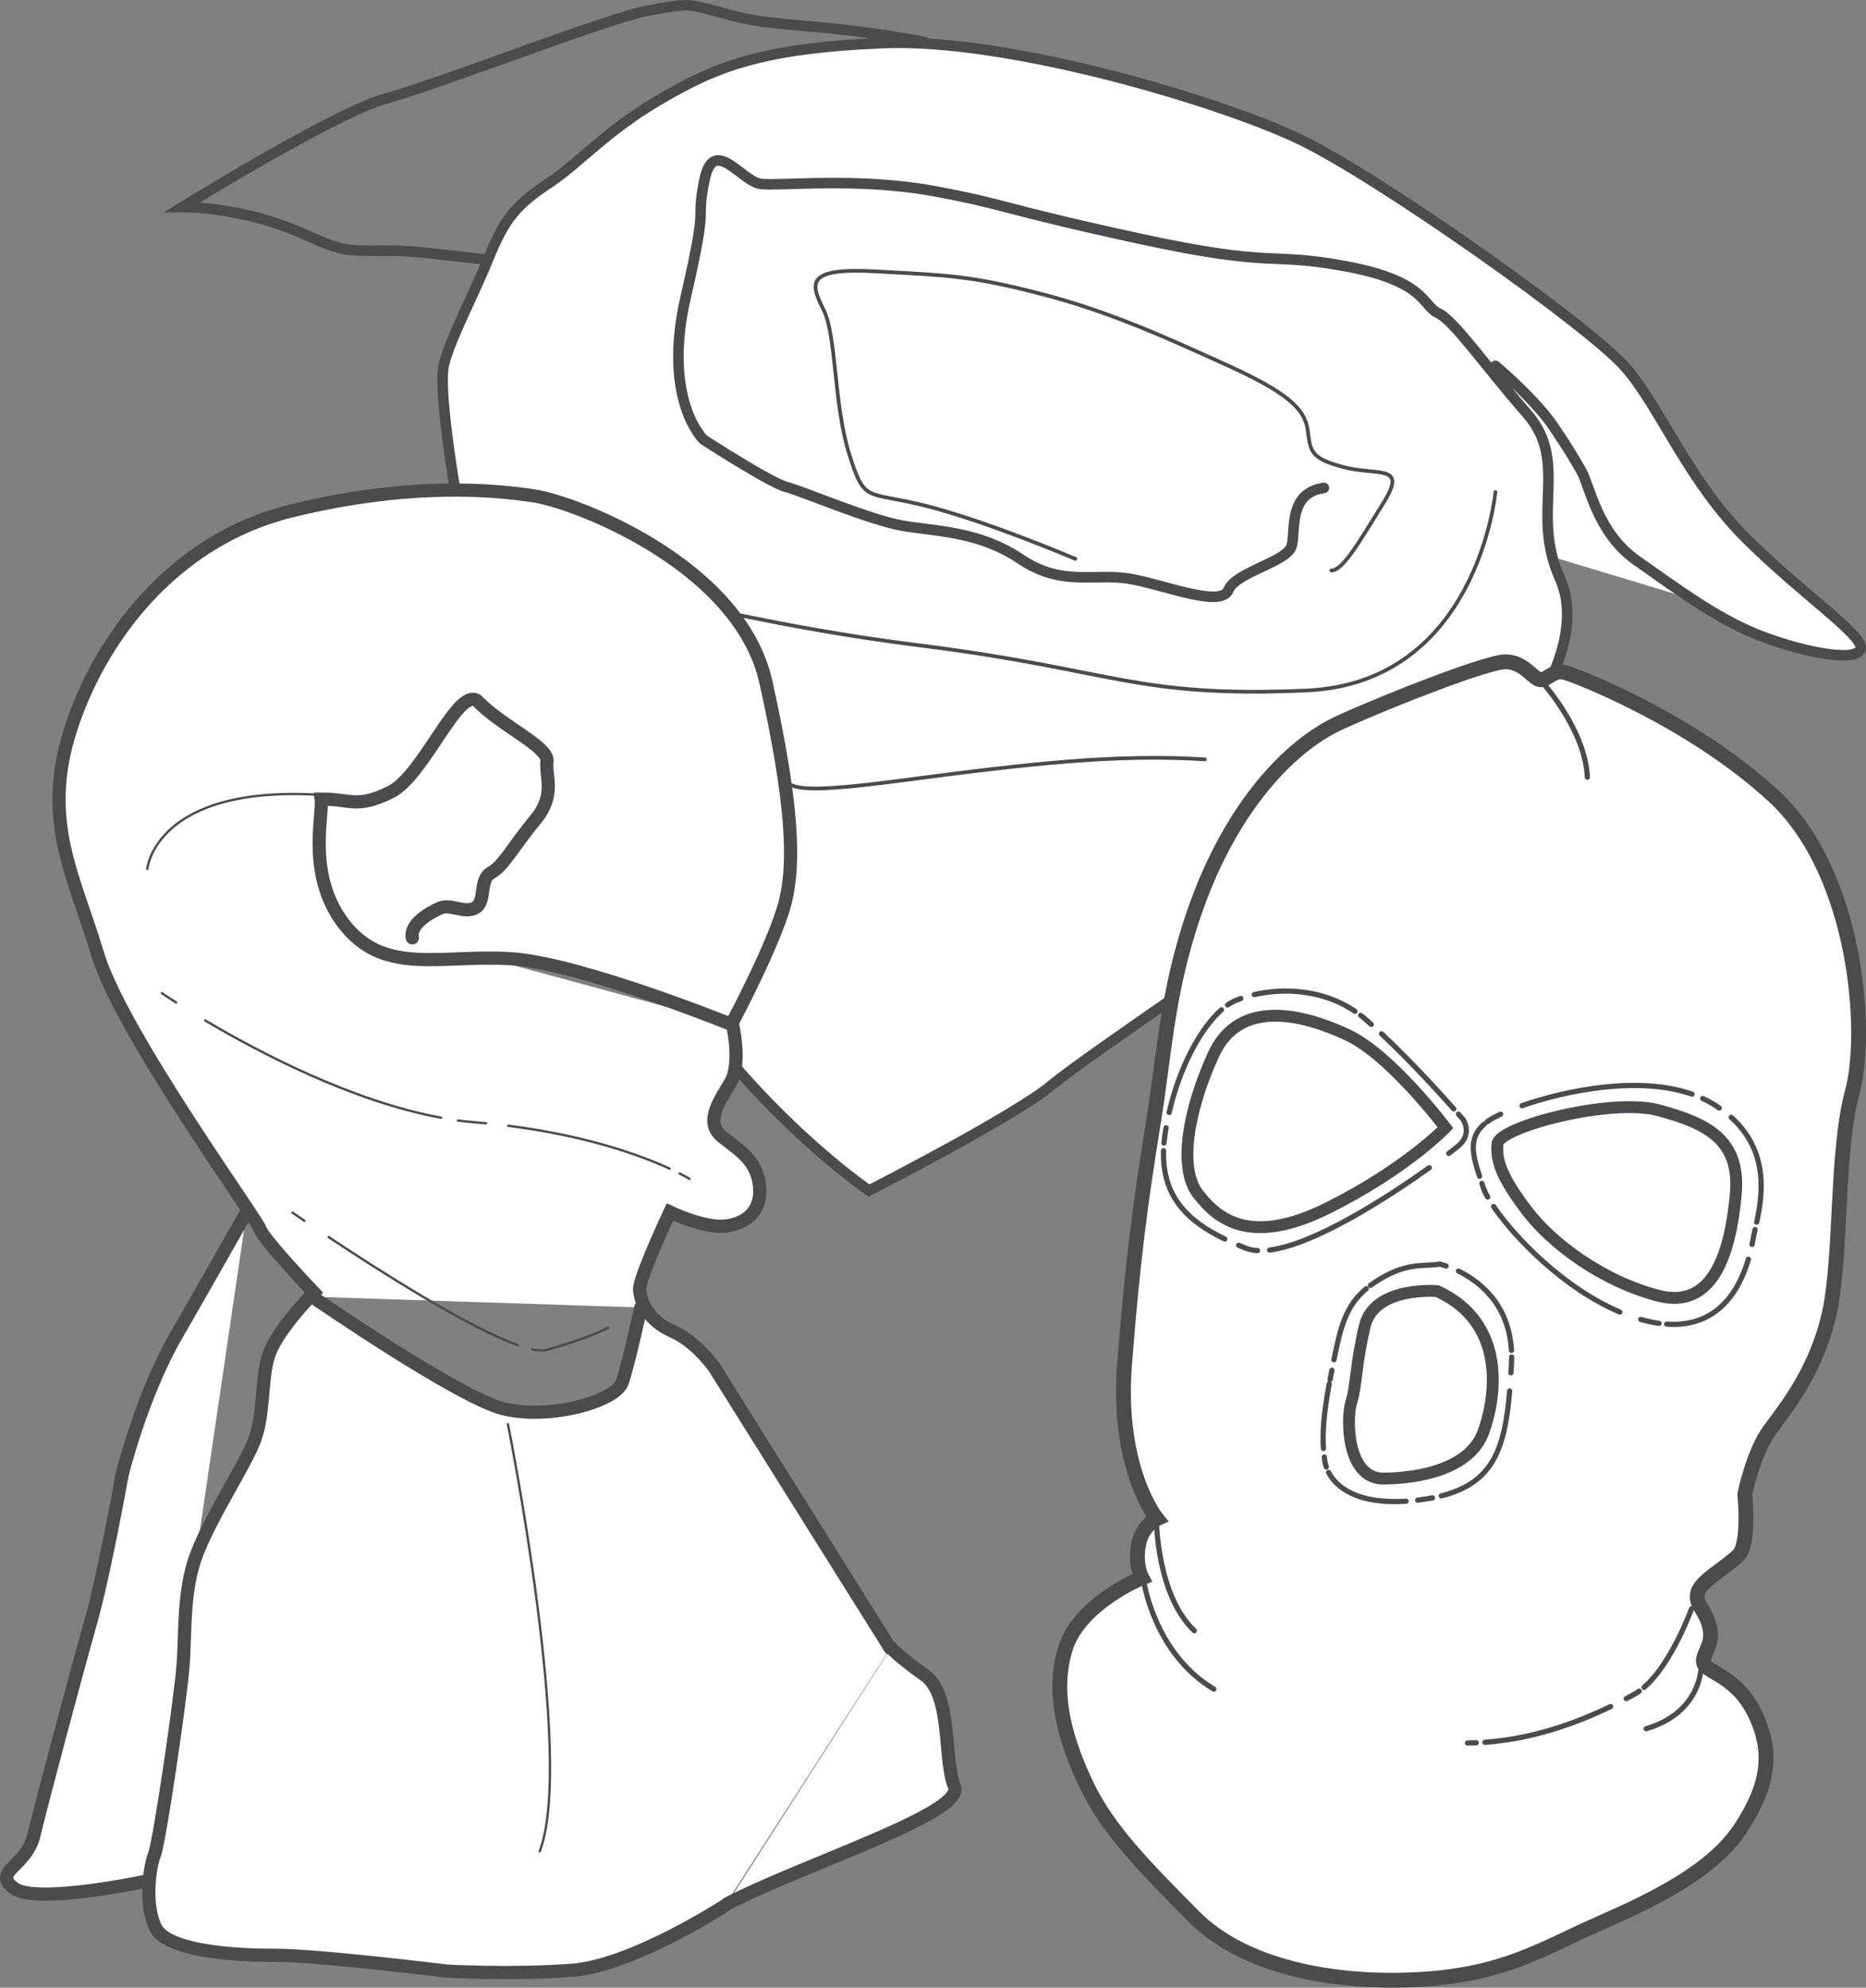 <?xml version="1.0" encoding="utf-8"?>
<!-- Generator: Adobe Illustrator 13.0.0, SVG Export Plug-In . SVG Version: 6.00 Build 14948)  -->
<!DOCTYPE svg PUBLIC "-//W3C//DTD SVG 1.1//EN" "http://www.w3.org/Graphics/SVG/1.1/DTD/svg11.dtd">
<svg version="1.1" id="Vrstva_1" xmlns="http://www.w3.org/2000/svg" xmlns:xlink="http://www.w3.org/1999/xlink" x="0px" y="0px"
	 width="70.846px" height="75.423px" viewBox="0 0 70.846 75.423" enable-background="new 0 0 70.846 75.423" xml:space="preserve">
<rect x="0" y="0" width="70.846" height="75.423" fill="#808080" stroke="none"/>
<g>
	<path fill="#FFFFFF" d="M50.265,18.515c-1.361,0.194-1.064,1.582-1.224,2.196s-2.111,0.982-2.398,1.673
		c-0.288,0.69-2.358-0.173-3.716-0.415c-1.356-0.241-2.593,0.313-4.174-0.752c-1.581-1.063-3.223-1.052-4.478-1.267
		c-1.255-0.216-3.811-1.313-4.425-1.472c-0.614-0.159-3.14-1.796-3.14-1.796s-1.578-1.5-0.674-5.416
		c0.904-3.917,0.355-2.639,0.703-4.405c0.348-1.768,1.41,0.037,2.153,0.119c0.743,0.083,3.669-0.252,6.486,0.258
		c2.817,0.511,2.56,0.662,7.833,1.808c5.274,1.146,4.895,0.501,7.916,1.064c3.022,0.563,2.886,1.511,3.474,1.771
		c0.588,0.262,1.779,1.989,3.38,3.823c1.602,1.834,0.124,3.745,1.232,6.217c1.108,2.471-1.274,5.35-1.956,7.139
		c-0.681,1.79-4.847,3.115-6.498,4.436c-1.652,1.32-9.439,6.515-10.834,7.683c-1.395,1.169-6.931,3.996-6.931,3.996
		s-2.882-1.946-5.777-5.535c-2.895-3.588-6.125-10.103-7.57-12.114s-1.85-5.939-2.07-7.197c-0.221-1.259-0.981-5.496-0.717-6.521
		c0.265-1.023,1.098-2.556,1.7-4.038c0.602-1.482,1.068-2.018,2.254-2.803s2.145-1.957,4.206-3.172
		c2.062-1.214,3.786-1.97,8.532-2.162c4.747-0.192,12.755,2.206,15.77,3.642c3.015,1.435,11.047,7.116,12.394,8.666
		s2.376,4.327,4.64,6.552c2.265,2.224,4.51,3.678,4.275,4.163 M70.629,24.655c-0.235,0.485-2.309,0.059-3.894-0.57
		c-1.585-0.628-3.141-1.795-4.619-2.832c-1.479-1.038-1.772-2.861-2.076-3.377c-0.303-0.516-0.338-0.616-1.047-1.674
		c-0.71-1.057-2.216-2.32-2.216-2.32"/>
	<path fill="none" stroke="#4B4B4D" stroke-width="0.4" stroke-linecap="round" d="M50.265,18.515
		c-1.361,0.194-1.064,1.582-1.224,2.196s-2.111,0.982-2.398,1.673c-0.288,0.69-2.358-0.173-3.716-0.415
		c-1.356-0.241-2.593,0.313-4.174-0.752c-1.581-1.063-3.223-1.052-4.478-1.267c-1.255-0.216-3.811-1.313-4.425-1.472
		c-0.614-0.159-3.14-1.796-3.14-1.796s-1.578-1.5-0.674-5.416c0.904-3.917,0.355-2.639,0.703-4.405
		c0.348-1.768,1.41,0.037,2.153,0.119c0.743,0.083,3.669-0.252,6.486,0.258c2.817,0.511,2.56,0.662,7.833,1.808
		c5.274,1.146,4.895,0.501,7.916,1.064c3.022,0.563,2.886,1.511,3.474,1.771c0.588,0.262,1.779,1.989,3.38,3.823
		c1.602,1.834,0.124,3.745,1.232,6.217c1.108,2.471-1.274,5.35-1.956,7.139c-0.681,1.79-4.847,3.115-6.498,4.436
		c-1.652,1.32-9.439,6.515-10.834,7.683c-1.395,1.169-6.931,3.996-6.931,3.996s-2.882-1.946-5.777-5.535
		c-2.895-3.588-6.125-10.103-7.57-12.114s-1.85-5.939-2.07-7.197c-0.221-1.259-0.981-5.496-0.717-6.521
		c0.265-1.023,1.098-2.556,1.7-4.038c0.602-1.482,1.068-2.018,2.254-2.803s2.145-1.957,4.206-3.172
		c2.062-1.214,3.786-1.97,8.532-2.162c4.747-0.192,12.755,2.206,15.77,3.642c3.015,1.435,11.047,7.116,12.394,8.666
		s2.376,4.327,4.64,6.552c2.265,2.224,4.51,3.678,4.275,4.163 M70.629,24.655c-0.235,0.485-2.309,0.059-3.894-0.57
		c-1.585-0.628-3.141-1.795-4.619-2.832c-1.479-1.038-1.772-2.861-2.076-3.377c-0.303-0.516-0.338-0.616-1.047-1.674
		c-0.71-1.057-2.216-2.32-2.216-2.32"/>
	<path fill="none" stroke="#4B4B4D" stroke-width="0.141" stroke-linecap="round" d="M40.83,21.208c0,0-3.245-1.385-5.601-1.994
		c-2.354-0.608-2.384-0.07-2.984-1.973c-0.6-1.903-0.477-4.492-0.981-5.497c-0.505-1.004-0.68-1.595,2.012-1.445
		c2.691,0.15,3.563,0.157,6.225,0.846c2.662,0.688,4.809,1.681,7.057,2.698c2.249,1.019,2.962,1.64,3.084,2.436
		c0.121,0.797,0.042,1.104,1.373,1.447c1.33,0.345,2.438-0.134,1.502,1.372c-0.936,1.505-1.534,2.552-1.97,2.549"/>
	<path fill="none" stroke="#4B4B4D" stroke-width="0.4" stroke-linecap="round" d="M18.43,9.846c0,0-0.743-0.083-2.229-0.249
		c-1.486-0.166-2.18-0.018-3.025-0.127c-0.845-0.109-1.763-0.784-3.401-1.207C8.137,7.839,6.932,7.854,6.932,7.854
		s5.851-3.62,7.727-4.117c1.876-0.498,8.437-3.061,9.926-3.331c1.49-0.27,1.49-0.27,2.411-0.031c0.921,0.237,1.202,0.42,3.663,0.619
		s4.432,0.6,4.432,0.6"/>
	<path fill="none" stroke="#4B4B4D" stroke-width="0.141" stroke-linecap="round" d="M56.777,18.67c0,0-0.675,7.253-7.191,7.533
		c-6.516,0.281-7.226-0.776-14.63-1.708c-7.404-0.933-9.498-2.129-9.762-1.105c-0.265,1.024,0.221,1.259,1.241,1.96
		c1.02,0.7,3.16,2.564,3.228,3.564c0.069,1.001-0.01,1.309,4.739,0.68c4.75-0.628,8.01-0.986,11.342-0.78"/>
	<path fill="#FFFFFF" d="M27.502,72.324c0,0-3.5,2.271-5.789,2.441s-4.75,0.03-4.75,0.03s-4.946-0.608-6.529-0.6
		s-4.085-0.167-4.523-1.041c-0.438-0.875-0.236-2.298-0.044-2.788s0.985-5.877,1.083-7.166c0.099-1.29-0.012-2.866,0.532-4.262
		s1.669-3.097,2.124-4.146s0.285-2.396,0.595-3.36s1.719-2.384,1.719-2.384s-1.913-2.002-2.055-2.421S4.59,39.16,3.704,36.197
		c-0.886-2.964-2.123-5.014-1.043-8.451s3.868-7.245,8.392-8.356c4.524-1.11,7.713-0.803,9.238-0.57s7.8,2.593,8.792,7.079
		c0.993,4.487,1.116,6.786,0.732,8.321c-0.383,1.536-2.017,4.592-2.017,4.592s0.372,1.533-0.067,2.268s-0.988,1.517-0.309,2.059
		c0.679,0.542,1.307,0.889,1.413,1.862c0.106,0.974-0.54,1.448-1.326,1.526c-0.787,0.077-2.074-0.534-2.074-0.534
		s-1.182,2.513-1.152,2.946c0.031,0.435,0.308,1.165,1.242,1.573s1.606,1.396,1.606,1.396l6.669,10.638 M5.635,71.364
		c0,0-4.272,0.927-5.11,0.282C-0.312,71,0.999,70.858,1.29,69.631c0.291-1.227,1.636-6.262,2.151-8.07s1.193-5.59,1.193-5.59
		s0.733-2.993,2.045-5.272s2.688-4.714,2.688-4.714 M27.804,38.887c0,0-5.783-2.339-8.397-2.506
		c-2.614-0.166-4.746,0.634-6.271-1.221c-1.525-1.854-0.86-4.201-0.942-4.837c1.131-0.004,1.346,0.365,2.622-0.259
		s2.55-3.987,3.302-3.475c0.896,0.955,2.724,1.74,2.65,2.304s0.352,1.258-0.448,2.219s-1.198,1.744-1.67,2.003
		c-0.472,0.26-0.189,1.069-0.586,1.323c-0.397,0.254-0.954-0.159-1.356,0.02s-1.164,0.609-1.052,1.13 M11.855,49.204
		c0,0,5.509,3.802,7.237,4.247c1.728,0.444,4.281-0.262,4.532-0.996s0.707-2.841,0.707-2.841 M27.604,72.246
		c2.919-1.52,9.056-3.438,8.632-4.455c-0.423-1.017-0.08-3.477-1.125-4.221c-1.045-0.745-1.28-1.042-1.28-1.042"/>
	<path fill="none" stroke="#4B4B4D" stroke-width="0.5" stroke-linecap="round" d="M27.502,72.324c0,0-3.5,2.271-5.789,2.441
		s-4.75,0.03-4.75,0.03s-4.946-0.608-6.529-0.6s-4.085-0.167-4.523-1.041c-0.438-0.875-0.236-2.298-0.044-2.788
		s0.985-5.877,1.083-7.166c0.099-1.29-0.012-2.866,0.532-4.262s1.669-3.097,2.124-4.146s0.285-2.396,0.595-3.36
		s1.719-2.384,1.719-2.384s-1.913-2.002-2.055-2.421S4.59,39.16,3.704,36.197c-0.886-2.964-2.123-5.014-1.043-8.451
		s3.868-7.245,8.392-8.356c4.524-1.11,7.713-0.803,9.238-0.57s7.8,2.593,8.792,7.079c0.993,4.487,1.116,6.786,0.732,8.321
		c-0.383,1.536-2.017,4.592-2.017,4.592s0.372,1.533-0.067,2.268s-0.988,1.517-0.309,2.059c0.679,0.542,1.307,0.889,1.413,1.862
		c0.106,0.974-0.54,1.448-1.326,1.526c-0.787,0.077-2.074-0.534-2.074-0.534s-1.182,2.513-1.152,2.946
		c0.031,0.435,0.308,1.165,1.242,1.573s1.606,1.396,1.606,1.396l6.669,10.638 M5.635,71.364c0,0-4.272,0.927-5.11,0.282
		C-0.312,71,0.999,70.858,1.29,69.631c0.291-1.227,1.636-6.262,2.151-8.07s1.193-5.59,1.193-5.59s0.733-2.993,2.045-5.272
		s2.688-4.714,2.688-4.714 M27.804,38.887c0,0-5.783-2.339-8.397-2.506c-2.614-0.166-4.746,0.634-6.271-1.221
		c-1.525-1.854-0.86-4.201-0.942-4.837c1.131-0.004,1.346,0.365,2.622-0.259s2.55-3.987,3.302-3.475
		c0.896,0.955,2.724,1.74,2.65,2.304s0.352,1.258-0.448,2.219s-1.198,1.744-1.67,2.003c-0.472,0.26-0.189,1.069-0.586,1.323
		c-0.397,0.254-0.954-0.159-1.356,0.02s-1.164,0.609-1.052,1.13 M11.855,49.204c0,0,5.509,3.802,7.237,4.247
		c1.728,0.444,4.281-0.262,4.532-0.996s0.707-2.841,0.707-2.841 M27.604,72.246c2.919-1.52,9.056-3.438,8.632-4.455
		c-0.423-1.017-0.08-3.477-1.125-4.221c-1.045-0.745-1.28-1.042-1.28-1.042"/>
	<path fill="none" stroke="#4B4B4D" stroke-width="0.089" stroke-linecap="round" d="M19.284,54.041c0,0,2.547,12.701,1.208,16.209
		"/>
	<path fill="none" stroke="#4B4B4D" stroke-width="0.089" stroke-linecap="round" d="M7.793,38.723
		c2.011,1.193,5.566,3.067,8.952,3.691"/>
	<path fill="none" stroke="#4B4B4D" stroke-width="0.089" stroke-linecap="round" d="M19.296,42.719
		c3.067,0.388,5.11,1.158,6.126,1.626"/>
	<path fill="none" stroke="#4B4B4D" stroke-width="0.089" stroke-linecap="round" d="M6.146,37.686c0,0,0.194,0.134,0.542,0.356
		 M17.386,42.517c0.216,0.029,0.431,0.053,0.645,0.07c0.143,0.012,0.284,0.024,0.423,0.038 M25.804,44.529
		c0.248,0.127,0.372,0.204,0.372,0.204"/>
	<path fill="none" stroke="#4B4B4D" stroke-width="0.089" stroke-linecap="round" d="M12.478,46.943
		c1.901,1.263,5.311,3.44,7.191,4.104"/>
	<path fill="none" stroke="#4B4B4D" stroke-width="0.089" stroke-linecap="round" d="M11.104,46.014c0,0,0.167,0.115,0.456,0.313
		 M20.199,51.202c0.226,0.048,0.412,0.058,0.548,0.021c1.555-0.418,2.354-0.844,2.354-0.844"/>
	<path fill="none" stroke="#4B4B4D" stroke-width="0.089" stroke-linecap="round" d="M5.591,32.973c0,0,0.302-3.229,6.668-2.805"/>
	<path fill="#FFFFFF" d="M64.748,63.214c0.292,0.313,1.296,0.532,1.924,1.903c0.627,1.37,0.496,2.607-0.575,4.243
		c-1.07,1.637-3.304,2.72-5.423,3.649s-3.553,1.921-6.801,2.104c-3.248,0.182-6.65-0.478-8.532-2.374
		c-1.881-1.896-3.282-3.315-4.075-4.977c-0.793-1.66-1.347-3.452-0.823-5.185c0.522-1.732,2.909-2.702,2.909-2.702
		s-0.263-0.481-0.129-1.239c0.134-0.759,0.699-1.007,0.699-1.007s-1.538-1.878-1.226-5.864c0.312-3.985,0.606-6.149,1.084-9.106
		c0.479-2.957,0.541-5.363,1.783-8.636c1.243-3.272,3.258-5.676,5.339-6.619c2.08-0.942,5.571-2.275,6.226-2.291
		c0.654-0.015,0.994,0.522,1.274,0.659s0.545-0.382,1.001-0.258s4.809,1.804,7.947,4.703c3.139,2.9,3.596,8.933,2.976,11.213
		c-0.619,2.28-0.396,6.187-0.866,8.363c-0.471,2.176-1.638,3.621-2.265,4.467c-0.627,0.845-0.951,2.439-0.951,2.439
		s0.193,1.858-0.233,2.305c-0.426,0.446-1.479,0.999-1.561,1.463c-0.082,0.463,0.29,0.572,0.466,1.299
		C65.092,62.492,64.455,62.901,64.748,63.214L64.748,63.214z"/>
	<path fill="none" stroke="#4B4B4D" stroke-width="0.562" stroke-linecap="round" d="M64.748,63.214
		c0.292,0.313,1.296,0.532,1.924,1.903c0.627,1.37,0.496,2.607-0.575,4.243c-1.07,1.637-3.304,2.72-5.423,3.649
		s-3.553,1.921-6.801,2.104c-3.248,0.182-6.65-0.478-8.532-2.374c-1.881-1.896-3.282-3.315-4.075-4.977
		c-0.793-1.66-1.347-3.452-0.823-5.185c0.522-1.732,2.909-2.702,2.909-2.702s-0.263-0.481-0.129-1.239
		c0.134-0.759,0.699-1.007,0.699-1.007s-1.538-1.878-1.226-5.864c0.312-3.985,0.606-6.149,1.084-9.106
		c0.479-2.957,0.541-5.363,1.783-8.636c1.243-3.272,3.258-5.676,5.339-6.619c2.08-0.942,5.571-2.275,6.226-2.291
		c0.654-0.015,0.994,0.522,1.274,0.659s0.545-0.382,1.001-0.258s4.809,1.804,7.947,4.703c3.139,2.9,3.596,8.933,2.976,11.213
		c-0.619,2.28-0.396,6.187-0.866,8.363c-0.471,2.176-1.638,3.621-2.265,4.467c-0.627,0.845-0.951,2.439-0.951,2.439
		s0.193,1.858-0.233,2.305c-0.426,0.446-1.479,0.999-1.561,1.463c-0.082,0.463,0.29,0.572,0.466,1.299
		C65.092,62.492,64.455,62.901,64.748,63.214L64.748,63.214z"/>
	<path fill="none" stroke="#4B4B4D" stroke-width="0.45" stroke-linecap="round" d="M56.857,43.4
		c0.069-0.639,4.309-1.762,6.133-1.265s3.105,1.111,2.91,3.207c-0.196,2.096-0.814,4.373-2.935,3.827
		c-2.119-0.546-4.04-1.974-4.992-3.227C57.021,44.691,56.788,44.04,56.857,43.4L56.857,43.4z M54.88,42.792
		c0,0-2.077-2.759-3.724-3.524c-1.646-0.767-4.095-1.419-5.086,0.754s-1.327,4.326-0.584,5.284s1.993,2.001,4.947,0.525
		C53.388,44.354,54.88,42.792,54.88,42.792L54.88,42.792z"/>
	<path fill="none" stroke="#4B4B4D" stroke-width="0.198" stroke-linecap="round" d="M57.787,41.956
		c1.649-0.575,4.422-1.146,6.452-0.438"/>
	<path fill="none" stroke="#4B4B4D" stroke-width="0.198" stroke-linecap="round" d="M65.728,42.398
		c1.44,1.296,1.187,2.961,0.968,3.978"/>
	<path fill="none" stroke="#4B4B4D" stroke-width="0.198" stroke-linecap="round" d="M66.381,47.784
		c-0.327,1.102-1.111,2.601-3.104,2.462"/>
	<path fill="none" stroke="#4B4B4D" stroke-width="0.198" stroke-linecap="round" d="M61.5,49.787
		c-2.103-0.889-3.978-2.805-4.793-4.006"/>
	<path fill="none" stroke="#4B4B4D" stroke-width="0.198" stroke-linecap="round" d="M56.175,44.635
		c-0.258-0.787-0.441-1.45,0.18-1.983"/>
	<path fill="none" stroke="#4B4B4D" stroke-width="0.198" stroke-linecap="round" d="M64.646,41.683
		c0.134,0.062,0.263,0.13,0.387,0.205c0.084,0.051,0.165,0.103,0.242,0.156 M66.633,46.657c-0.023,0.105-0.044,0.2-0.059,0.282
		c-0.014,0.08-0.031,0.176-0.054,0.283 M62.988,50.216c-0.093-0.013-0.188-0.029-0.285-0.049c-0.137-0.028-0.272-0.062-0.409-0.1
		 M56.484,45.424c-0.084-0.147-0.144-0.276-0.177-0.382c-0.015-0.046-0.029-0.092-0.044-0.137 M56.467,42.563
		c0.037-0.027,0.076-0.054,0.118-0.08c0.098-0.061,0.229-0.13,0.388-0.203"/>
	<path fill="none" stroke="#4B4B4D" stroke-width="0.198" stroke-linecap="round" d="M54.266,44.31
		c-1.55,1.106-4.321,2.903-6.065,3.126"/>
	<path fill="none" stroke="#4B4B4D" stroke-width="0.198" stroke-linecap="round" d="M46.497,47.015
		c-1.388-0.673-2.373-1.591-2.321-3.351"/>
	<path fill="none" stroke="#4B4B4D" stroke-width="0.198" stroke-linecap="round" d="M44.389,42.214
		c0.399-1.742,1.202-3.207,1.985-3.896"/>
	<path fill="none" stroke="#4B4B4D" stroke-width="0.198" stroke-linecap="round" d="M47.62,37.742
		c1.049-0.241,2.547-0.229,3.824,0.632"/>
	<path fill="none" stroke="#4B4B4D" stroke-width="0.198" stroke-linecap="round" d="M52.452,39.229
		c1.094,1.023,2.199,2.236,2.744,2.849"/>
	<path fill="none" stroke="#4B4B4D" stroke-width="0.198" stroke-linecap="round" d="M47.743,47.455
		c-0.164-0.01-0.314-0.039-0.447-0.092c-0.091-0.037-0.181-0.073-0.269-0.11 M44.193,43.374c0.008-0.094,0.02-0.19,0.033-0.289
		c0.014-0.098,0.029-0.195,0.046-0.292 M46.606,38.135c0.087-0.059,0.173-0.107,0.257-0.146c0.076-0.034,0.158-0.067,0.247-0.1
		 M51.66,38.529c0.069,0.054,0.138,0.109,0.205,0.168c0.065,0.058,0.132,0.115,0.198,0.175 M55.371,42.275
		c0.111,0.126,0.173,0.198,0.173,0.198s0.382,0.544-0.178,1.012c-0.063,0.052-0.187,0.15-0.361,0.282"/>
	<path fill="none" stroke="#4B4B4D" stroke-width="0.198" stroke-linecap="round" d="M58.556,25.887c0,0,1.637,1.808,1.711,3.604"
		/>
	<path fill="none" stroke="#4B4B4D" stroke-width="0.45" stroke-linecap="round" d="M54.568,48.993c0,0-2.396-0.207-2.756,1.339
		c-0.359,1.545-0.302,2.204-0.505,2.865c-0.204,0.661-0.168,2.923,1.225,2.91c1.393-0.014,3.281-0.379,3.787-1.766
		C56.824,52.955,57.182,50.192,54.568,48.993L54.568,48.993z"/>
	<path fill="none" stroke="#4B4B4D" stroke-width="0.198" stroke-linecap="round" d="M55.374,48.233
		c0.772,0.379,1.911,1.234,2.011,3.008"/>
	<path fill="none" stroke="#4B4B4D" stroke-width="0.198" stroke-linecap="round" d="M57.317,52.782
		c-0.186,2.227-0.649,3.49-2.596,3.981"/>
	<path fill="none" stroke="#4B4B4D" stroke-width="0.198" stroke-linecap="round" d="M53.385,56.965
		c-1.843,0.119-2.646-0.52-2.944-1.094"/>
	<path fill="none" stroke="#4B4B4D" stroke-width="0.198" stroke-linecap="round" d="M50.247,54.963
		c-0.037-0.547-0.003-1.258,0.219-2.449"/>
	<path fill="none" stroke="#4B4B4D" stroke-width="0.198" stroke-linecap="round" d="M50.646,51.598
		c0.254-1.265,0.453-2.048,1.225-2.695"/>
	<path fill="none" stroke="#4B4B4D" stroke-width="0.198" stroke-linecap="round" d="M57.392,51.495
		c0,0.083-0.003,0.167-0.007,0.254c-0.006,0.117-0.013,0.231-0.02,0.345 M54.385,56.838c-0.109,0.021-0.223,0.04-0.341,0.057
		c-0.074,0.011-0.147,0.021-0.219,0.029 M50.354,55.668c-0.025-0.076-0.042-0.148-0.052-0.215c-0.009-0.054-0.016-0.107-0.022-0.163
		 M50.497,52.353c0.01-0.053,0.021-0.106,0.031-0.161c0.014-0.067,0.026-0.134,0.04-0.198 M52.029,48.777
		c0.053-0.039,0.107-0.078,0.165-0.116c1.182-0.789,1.841-0.588,2.468-0.694c0,0,0.093,0.021,0.243,0.072"/>
	<path fill="none" stroke="#4B4B4D" stroke-width="0.198" stroke-linecap="round" d="M43.421,59.975c0,0,0.383,2.76,2.663,4.119"/>
	<path fill="none" stroke="#4B4B4D" stroke-width="0.198" stroke-linecap="round" d="M43.906,57.714c0,0,0.023,2.827,1.438,4.164"
		/>
	<path fill="none" stroke="#4B4B4D" stroke-width="0.198" stroke-linecap="round" d="M64.594,63.1c0,0,0.11,1.843-2.092,2.499"/>
	<path fill="none" stroke="#4B4B4D" stroke-width="0.198" stroke-linecap="round" d="M64.227,61.045
		c-0.327,0.839-0.972,2.263-1.808,2.985"/>
	<path fill="none" stroke="#4B4B4D" stroke-width="0.198" stroke-linecap="round" d="M61.149,64.757
		c-1.262,0.609-2.913,1.223-4.77,1.356"/>
	<path fill="none" stroke="#4B4B4D" stroke-width="0.198" stroke-linecap="round" d="M64.465,60.384c0,0-0.025,0.081-0.075,0.222
		 M62.234,64.175c-0.064,0.047-0.131,0.089-0.198,0.125c-0.094,0.052-0.191,0.104-0.293,0.157 M56.048,66.132
		c-0.109,0.005-0.221,0.007-0.332,0.008"/>
</g>
</svg>
